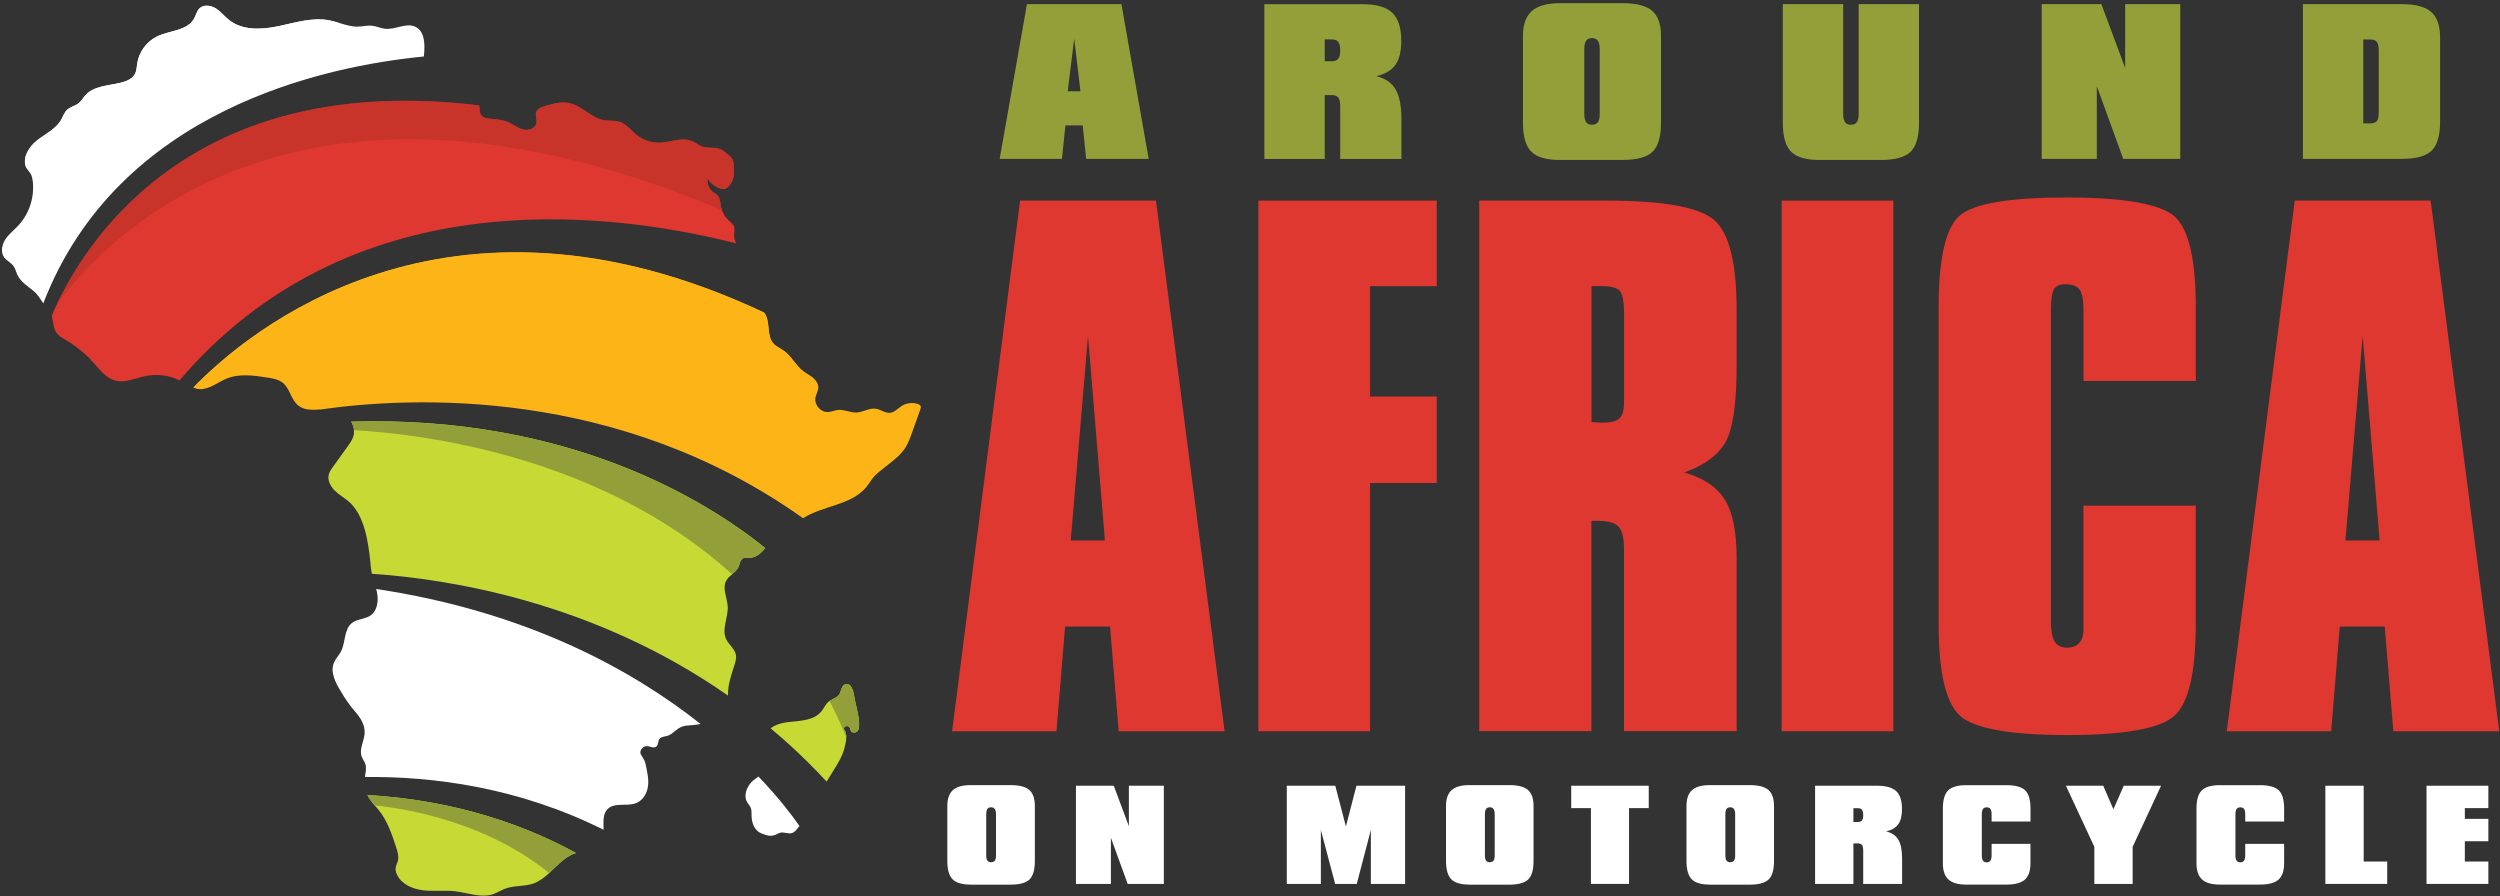 <svg width="477" height="171" viewBox="0 0 477 171" fill="none" xmlns="http://www.w3.org/2000/svg">
<rect x="0" y="0" width="477" height="171" fill="#333333" stroke="none"/>
<g id="logo-colored 1" clip-path="url(#clip0_10_2)">
<path id="Vector" d="M140.48 46.43C114 39.77 66.44 34.94 34.24 72.57C32.28 71.61 30.01 71.3 27.88 71.73C25.86 72.13 23.81 73.16 21.84 72.57C20.18 72.07 19.07 70.58 17.92 69.29C16.34 67.51 14.48 65.99 12.43 64.79C11.88 64.47 11.3 64.16 10.9 63.67C10.22 62.84 10.17 61.69 9.96 60.64C9.93 60.51 9.9 60.39 9.86 60.27C10.15 59.58 10.49 58.82 10.88 58C17.42 44.27 38.17 13.65 91.43 20.13C91.51 20.84 91.47 21.59 91.93 22.1C92.37 22.58 93.09 22.64 93.74 22.69C94.83 22.77 95.94 22.88 96.94 23.31C97.91 23.73 98.75 24.42 99.76 24.7C100.77 24.98 102.11 24.6 102.34 23.58C102.52 22.81 102.02 21.94 102.37 21.23C102.63 20.71 103.23 20.49 103.78 20.32C105.34 19.83 106.99 19.33 108.59 19.67C111.01 20.19 112.76 22.5 115.2 22.93C116.26 23.12 117.38 22.94 118.39 23.31C119.59 23.75 120.38 24.86 121.36 25.68C122.86 26.92 124.77 27.42 126.67 27.17C128.5 26.94 130.51 26.16 132.29 27.04C132.96 27.37 133.59 27.95 134.35 28.09C135.26 28.26 136.04 28.12 136.99 28.33C137.74 28.5 138.37 29.03 138.95 29.54C139.26 29.81 139.57 30.09 139.76 30.45C139.95 30.84 139.98 31.28 140 31.71C140.09 33.25 140.1 34.45 138.95 35.63C138.79 35.79 138.62 35.94 138.41 36.02C138.14 36.12 137.83 36.07 137.54 36C136.49 35.72 135.56 35 135.03 34.06C134.86 34.95 135.2 35.92 135.89 36.51C136.24 36.81 136.67 37.02 136.96 37.38C137.4 37.92 137.41 38.69 137.55 39.38C137.6 39.63 137.67 39.89 137.76 40.13C138.04 40.89 138.5 41.58 139.11 42.13C139.45 42.43 139.83 42.71 140.02 43.13C140.26 43.69 140.07 44.34 140.07 44.95C140.07 45.49 140.24 45.98 140.47 46.46L140.48 46.43Z" fill="#DE3830"/>
<g id="Group" style="mix-blend-mode:multiply" opacity="0.7">
<path id="Vector_2" d="M138.96 35.6C138.8 35.76 138.63 35.91 138.42 35.99C138.15 36.09 137.84 36.04 137.55 35.97C136.5 35.69 135.57 34.97 135.04 34.03C134.87 34.92 135.21 35.89 135.9 36.48C136.25 36.78 136.68 36.99 136.97 37.35C137.41 37.89 137.42 38.66 137.56 39.35C137.61 39.6 137.68 39.86 137.77 40.1C58.82 7 21.94 43.23 10.88 57.97C17.42 44.24 38.17 13.62 91.43 20.1C91.51 20.81 91.47 21.56 91.93 22.07C92.37 22.55 93.09 22.61 93.74 22.66C94.83 22.74 95.94 22.85 96.94 23.28C97.91 23.7 98.75 24.39 99.76 24.67C100.77 24.95 102.11 24.57 102.34 23.55C102.52 22.78 102.02 21.91 102.37 21.2C102.63 20.68 103.23 20.46 103.78 20.29C105.34 19.8 106.99 19.3 108.59 19.64C111.01 20.16 112.76 22.47 115.2 22.9C116.26 23.09 117.38 22.91 118.39 23.28C119.59 23.72 120.38 24.83 121.36 25.65C122.86 26.89 124.77 27.39 126.67 27.14C128.5 26.91 130.51 26.13 132.29 27.01C132.96 27.34 133.59 27.92 134.35 28.06C135.26 28.23 136.04 28.09 136.99 28.3C137.74 28.47 138.37 29 138.95 29.51C139.26 29.78 139.57 30.06 139.76 30.42C139.95 30.81 139.98 31.25 140 31.68C140.09 33.22 140.1 34.42 138.95 35.6H138.96Z" fill="#C03228"/>
</g>
<path id="Vector_3" d="M175.58 78.17C175.08 79.58 174.58 80.98 174.08 82.38C173.65 83.59 173.21 84.82 172.46 85.84C171.8 86.74 170.94 87.46 170.08 88.16C169.12 88.95 168.09 89.69 167.18 90.51C166.38 91.23 165.91 92.21 165.21 93.03C162.29 96.45 156.98 96.46 153.22 98.88C117.89 73.73 78.42 75.67 61.21 78.12C59.63 78.21 58.06 78.32 56.88 77.35C55.52 76.24 55.31 74.11 53.93 73.02C53.14 72.39 52.09 72.21 51.09 72.05C48.44 71.63 45.62 71.23 43.15 72.27C41.67 72.89 40.31 74.02 38.77 74.19C38.58 74.22 38.39 74.22 38.2 74.21C37.75 74.19 37.33 74.07 36.92 73.91C47 63.48 85.04 31.05 145.77 59.61C145.83 59.69 145.9 59.76 145.96 59.85C147.02 61.54 146.25 64.01 147.56 65.51C148.1 66.12 148.89 66.43 149.55 66.9C151.02 67.94 151.82 69.7 153.24 70.8C153.83 71.26 154.52 71.59 155.09 72.06C155.16 72.11 155.22 72.17 155.28 72.23C155.77 72.68 156.15 73.29 156.14 73.95C156.12 74.61 155.72 75.2 155.59 75.84C155.32 77.22 156.58 78.69 157.99 78.62C158.65 78.59 159.27 78.28 159.93 78.21C161.09 78.1 162.2 78.75 163.36 78.71C164.66 78.67 165.88 77.78 167.16 77.99C168.06 78.14 168.86 78.84 169.77 78.77C170.68 78.7 171.34 77.89 172.12 77.41C173.01 76.87 174.15 76.75 175.14 77.09C175.35 77.16 175.58 77.28 175.66 77.48C175.74 77.68 175.67 77.91 175.6 78.12L175.58 78.17Z" fill="#FCB417"/>
<path id="Vector_4" d="M109.92 162.75C109.79 162.79 109.66 162.83 109.52 162.88C107.64 163.6 106.28 165.21 104.78 166.59C103.87 167.42 102.91 168.17 101.75 168.58C100.03 169.18 98.09 168.92 96.39 169.56C95.61 169.85 94.9 170.32 94.11 170.6C91.81 171.38 89.33 170.36 86.92 170.06C84.9 169.82 82.85 170.1 80.83 169.88C78.81 169.66 76.68 168.77 75.78 166.95C75.57 166.53 75.44 166.06 75.49 165.59C75.55 165.1 75.82 164.65 75.93 164.17C76.12 163.35 75.85 162.48 75.59 161.68C74.77 159.17 73.91 156.6 72.25 154.55C72.01 154.25 71.75 153.96 71.49 153.67C71.15 153.28 70.81 152.88 70.53 152.45C70.37 152.21 70.24 151.95 70.11 151.69C87.71 152.73 101.02 157.88 109.93 162.77L109.92 162.75Z" fill="#C6D935"/>
<path id="Vector_5" d="M145.99 104.56C145.83 104.76 145.68 104.96 145.51 105.14C144.89 105.82 144.08 106.34 143.16 106.44C142.41 106.52 141.87 106.11 141.36 106.96C141.15 107.31 141.1 107.73 140.94 108.11C140.69 108.71 140.19 109.13 139.69 109.56C139.25 109.94 138.81 110.32 138.55 110.83C137.78 112.31 138.76 114.07 138.85 115.73C138.96 117.82 137.66 120.02 138.54 121.92C139.04 123.02 140.22 123.79 140.42 124.98C140.52 125.61 140.34 126.24 140.15 126.84C139.56 128.7 138.88 130.58 138.9 132.53C138.9 132.6 138.9 132.66 138.9 132.72C113.38 114.86 85.75 110.47 70.96 109.48C70.94 109.38 70.91 109.28 70.89 109.18C70.76 108.5 70.71 107.8 70.65 107.11C70.27 103.45 69.52 98.26 66.59 95.74C65.71 94.97 64.66 94.4 63.84 93.58C63.02 92.75 62.42 91.54 62.76 90.42C62.9 89.96 63.19 89.56 63.46 89.17C64.43 87.82 65.4 86.47 66.37 85.12C66.78 84.55 67.19 83.98 67.4 83.31C67.53 82.9 67.57 82.48 67.54 82.07C67.5 81.51 67.3 80.95 67 80.44C108.49 79.23 134.63 95.42 145.99 104.55V104.56Z" fill="#C6D935"/>
<path id="Vector_6" d="M145.99 104.56C145.83 104.76 145.68 104.96 145.51 105.14C144.89 105.82 144.08 106.34 143.16 106.44C142.41 106.52 141.87 106.11 141.36 106.96C141.15 107.31 141.1 107.73 140.94 108.11C140.69 108.71 140.19 109.13 139.69 109.56C114.49 86.84 80.38 82.79 67.55 82.08C67.51 81.52 67.31 80.96 67.01 80.45C108.5 79.24 134.64 95.43 146 104.56H145.99Z" fill="#93A03A"/>
<g id="Group_2" style="mix-blend-mode:multiply">
<path id="Vector_7" d="M155.26 72.28C86.71 32.5 48.19 64.5 38.75 74.23C38.56 74.26 38.37 74.26 38.18 74.25C37.73 74.23 37.31 74.11 36.9 73.95C46.98 63.52 85.02 31.09 145.75 59.65C145.81 59.73 145.88 59.8 145.94 59.89C147 61.58 146.23 64.05 147.54 65.55C148.08 66.16 148.87 66.47 149.53 66.94C151 67.98 151.8 69.74 153.22 70.84C153.81 71.3 154.5 71.63 155.07 72.1C155.14 72.15 155.2 72.21 155.26 72.27V72.28Z" fill="#FCB417"/>
</g>
<path id="Vector_8" d="M109.92 162.75C109.79 162.79 109.66 162.83 109.52 162.88C107.64 163.6 106.28 165.21 104.78 166.59C93.09 157.09 78.46 154.41 71.48 153.66C71.14 153.27 70.8 152.87 70.52 152.44C70.36 152.2 70.23 151.94 70.1 151.68C87.7 152.72 101.01 157.87 109.92 162.76V162.75Z" fill="#93A03A"/>
<path id="Vector_9" d="M163.87 138.92C163.78 139.47 163.34 139.85 162.82 139.77C162.06 139.65 162.45 138.86 161.82 138.58C161.57 138.48 161.26 138.55 161.1 138.76C161.03 138.85 160.98 138.98 161.02 139.09C161.04 139.15 161.08 139.21 161.12 139.26C161.39 139.65 161.48 140.15 161.47 140.69C161.46 141.45 161.25 142.27 161.09 142.86C160.67 144.39 159.81 145.76 158.97 147.11C158.55 147.79 158.13 148.46 157.72 149.13C154.27 145.41 150.7 142.03 147.04 138.96C147.95 138.24 149.25 137.9 150.44 137.77C152.7 137.52 155.31 137.49 156.73 135.72C157.21 135.12 157.51 134.36 158.1 133.88C158.16 133.83 158.22 133.79 158.29 133.74C158.89 133.33 159.66 133.14 160.09 132.56C160.52 131.98 160.49 130.77 161.33 130.54C162.5 130.21 162.88 132.09 163 132.91C163.19 134.14 163.66 135.68 163.85 137.1C163.93 137.75 163.96 138.37 163.87 138.93V138.92Z" fill="#C6D935"/>
<path id="Vector_10" d="M163.87 138.92C163.78 139.47 163.34 139.85 162.82 139.77C162.06 139.65 162.45 138.86 161.82 138.58C161.57 138.48 161.26 138.55 161.1 138.76C161.03 138.85 160.98 138.98 161.02 139.09C161.04 139.15 161.08 139.21 161.12 139.26C161.39 139.65 161.48 140.15 161.47 140.69C160.49 138.27 159.42 135.96 158.28 133.74C158.88 133.33 159.65 133.14 160.08 132.56C160.51 131.98 160.48 130.77 161.32 130.54C162.49 130.21 162.87 132.09 162.99 132.91C163.18 134.14 163.65 135.68 163.84 137.1C163.92 137.75 163.95 138.37 163.86 138.93L163.87 138.92Z" fill="#93A03A"/>
<path id="Vector_11" d="M181.66 139.52L194.63 38.28H220.56L233.65 139.52H213.44L211.8 119.55H203.22L201.58 139.52H181.67H181.66ZM204.31 103.12H210.82L207.59 64.1L204.3 103.12H204.31Z" fill="#DE3830"/>
<path id="Vector_12" d="M240.1 139.52V38.28H274.13V54.6H261.41V75.66H274.13V92.16H261.41V139.52H240.1Z" fill="#DE3830"/>
<path id="Vector_13" d="M282.23 139.52V38.28H306.64C317.27 38.28 324.05 39.49 326.97 41.9C329.89 44.32 331.35 50.09 331.35 59.22V69.69C331.35 77.04 330.63 81.95 329.19 84.42C327.75 86.9 325.14 88.8 321.37 90.14C325.02 91.2 327.6 92.93 329.1 95.34C330.6 97.75 331.35 101.5 331.35 106.57V139.5H309.86V104.74C309.86 102.63 309.51 101.21 308.82 100.48C308.13 99.75 306.83 99.38 304.92 99.38H303.64V139.5H282.21L282.23 139.52ZM309.87 73.96V60.08C309.87 57.56 309.59 56.02 309.02 55.45C308.45 54.88 307.29 54.6 305.55 54.6H303.66V80.53C303.9 80.53 304.25 80.55 304.7 80.59C305.15 80.63 305.47 80.65 305.67 80.65C307.29 80.65 308.4 80.38 308.99 79.83C309.58 79.28 309.87 78.24 309.87 76.69V73.95V73.96Z" fill="#DE3830"/>
<path id="Vector_14" d="M339.939 139.52V38.28H361.249V139.52H339.939Z" fill="#DE3830"/>
<path id="Vector_15" d="M369.89 58.62C369.89 49.21 371.25 43.36 373.97 41.09C376.69 38.82 383.47 37.68 394.3 37.68C405.13 37.68 412.26 38.9 414.94 41.33C417.62 43.76 418.96 49.53 418.96 58.62V72.68H397.53V59.23C397.53 57.28 397.29 55.96 396.8 55.27C396.31 54.58 395.4 54.23 394.06 54.23C393.04 54.23 392.33 54.53 391.93 55.14C391.52 55.75 391.32 57.11 391.32 59.22V118.45C391.32 120.32 391.55 121.64 392.02 122.41C392.49 123.18 393.29 123.57 394.42 123.57C395.39 123.57 396.15 123.28 396.7 122.69C397.25 122.1 397.52 121.28 397.52 120.22V96.48H418.95V119.07C418.95 128.36 417.57 134.22 414.81 136.63C412.05 139.04 405.25 140.25 394.42 140.25C383.59 140.25 376.63 139.01 373.94 136.54C371.24 134.07 369.89 128.24 369.89 119.07V58.62Z" fill="#DE3830"/>
<path id="Vector_16" d="M424.87 139.52L437.84 38.28H463.77L476.86 139.52H456.65L455.01 119.55H446.43L444.79 139.52H424.88H424.87ZM447.52 103.12H454.03L450.8 64.1L447.51 103.12H447.52Z" fill="#DE3830"/>
<path id="Vector_17" d="M190.74 30.31L195.94 0.79H213.97L219.17 30.31H207.24L206.58 23.92H203.28L202.62 30.31H190.73H190.74ZM203.72 17.41H206.15L204.96 7.38L203.72 17.41Z" fill="#93A03A"/>
<path id="Vector_18" d="M255.71 30.31V20.25C255.71 19.47 255.59 18.92 255.34 18.61C255.09 18.3 254.66 18.14 254.04 18.14H252.76V30.32H241.24V0.8H259.91C262.58 0.8 264.5 1.34 265.64 2.43C266.79 3.52 267.36 5.31 267.36 7.81C267.36 9.8 266.99 11.31 266.26 12.35C265.53 13.39 264.31 14.12 262.6 14.54C264.3 14.94 265.53 15.78 266.27 17.04C267.01 18.31 267.39 20.2 267.39 22.72V30.32H255.69L255.71 30.31ZM252.76 7.52V11.69H254.04C254.64 11.69 255.07 11.54 255.33 11.23C255.58 10.92 255.71 10.39 255.71 9.63C255.71 8.87 255.59 8.29 255.34 7.98C255.09 7.67 254.66 7.52 254.04 7.52H252.76Z" fill="#93A03A"/>
<path id="Vector_19" d="M297.59 30.52C295.01 30.52 293.2 29.98 292.15 28.91C291.1 27.84 290.58 26.01 290.58 23.43V6.89C290.58 4.71 291.14 3.12 292.26 2.12C293.38 1.11 295.16 0.61 297.59 0.61H309.62C312.25 0.61 314.12 1.1 315.24 2.07C316.36 3.05 316.92 4.65 316.92 6.89V23.43C316.92 26.06 316.39 27.89 315.32 28.94C314.26 29.99 312.36 30.51 309.62 30.51H297.59V30.52ZM302.28 9.4V21.7C302.28 22.45 302.4 22.98 302.63 23.31C302.86 23.64 303.23 23.8 303.74 23.8C304.25 23.8 304.65 23.64 304.88 23.32C305.11 23 305.23 22.46 305.23 21.7V9.4C305.23 8.67 305.11 8.13 304.87 7.78C304.63 7.44 304.25 7.27 303.74 7.27C303.23 7.27 302.86 7.44 302.63 7.78C302.4 8.12 302.28 8.66 302.28 9.4Z" fill="#93A03A"/>
<path id="Vector_20" d="M366.15 0.79V23.44C366.15 26.07 365.62 27.9 364.55 28.95C363.49 30 361.58 30.52 358.83 30.52H347.13C344.56 30.52 342.76 29.99 341.72 28.92C340.68 27.85 340.16 26.03 340.16 23.44V0.79H351.68V21.7C351.68 22.45 351.8 22.98 352.03 23.31C352.26 23.64 352.63 23.8 353.14 23.8C353.65 23.8 354.05 23.64 354.28 23.32C354.51 23 354.63 22.46 354.63 21.7V0.79H366.15Z" fill="#93A03A"/>
<path id="Vector_21" d="M389.56 30.31V0.79H400.94L405.48 12.97V0.79H415.99V30.31H405.11L400.07 16.43V30.31H389.56Z" fill="#93A03A"/>
<path id="Vector_22" d="M439.4 30.31V0.79H458.27C460.87 0.79 462.74 1.29 463.87 2.28C465 3.27 465.57 4.9 465.57 7.14V23.19C465.57 25.83 465.04 27.67 463.97 28.73C462.91 29.78 461.01 30.31 458.27 30.31H439.4ZM450.92 23.55H452.2C452.83 23.55 453.26 23.4 453.5 23.1C453.74 22.8 453.86 22.25 453.86 21.44V9.64C453.86 8.85 453.74 8.3 453.49 7.99C453.24 7.68 452.81 7.53 452.19 7.53H450.91V23.56L450.92 23.55Z" fill="#93A03A"/>
<g id="target-logo-elements">
<g id="Group 12">
<path id="Vector_23" d="M71.78 112.38C71.87 112.73 71.95 113.09 72 113.45C72.21 114.9 71.9 116.59 70.7 117.43C69.64 118.16 68.16 118.08 67.15 118.87C65.6 120.08 65.97 122.53 65.07 124.28C64.68 125.04 64.04 125.67 63.71 126.46C62.97 128.25 64.01 130.23 65.01 131.89C65.89 133.35 66.65 134.51 67.76 135.78C68.78 136.94 69.68 138.34 69.57 139.94C69.47 141.44 68.49 142.95 69.01 144.36C69.19 144.85 69.53 145.26 69.7 145.75C69.97 146.55 69.74 147.41 69.62 148.25C82.66 148.11 98.96 150.22 115.16 158.32C115.16 156.87 114.95 155.34 115.94 154.36C117.3 153.01 119.67 153.95 121.43 153.21C122.51 152.76 123.24 151.7 123.53 150.56C123.91 149.02 123.53 147.47 123.21 145.96C123.07 145.29 123.03 145.23 122.7 144.63C122.39 144.08 121.95 143.74 122.32 143.03C122.53 142.62 123 142.35 123.46 142.36C123.79 142.37 124.1 142.51 124.42 142.58C124.74 142.65 125.13 142.61 125.33 142.35C125.64 141.94 125.53 141.26 125.89 140.9C126.27 140.52 127.14 140.52 127.63 140.29C128.49 139.87 129.13 139.05 130.02 138.68C130.69 138.4 131.45 138.41 132.17 138.35C132.67 138.31 133.17 138.23 133.67 138.13C120.54 127.75 100.46 116.68 71.77 112.38H71.78Z" fill="white"/>
<g id="Group 11">
<g id="Group 10">
<path id="Vector_24" d="M80.87 10.78C62.13 12.6 22.53 20.87 8.26 57.88C7.67 57.03 7.27 56.23 6.4 55.52C5.26 54.59 3.93 53.76 3.31 52.42C3.05 51.86 2.92 51.22 2.54 50.72C2.08 50.09 1.3 49.77 0.82 49.14C0.08 48.16 0.35 46.72 1.01 45.69C1.68 44.67 2.68 43.91 3.51 43.01C5.62 40.74 6.65 37.5 6.23 34.43C6.17 34.03 6.09 33.62 5.9 33.26C5.69 32.88 5.38 32.58 5.15 32.21C5.12 32.17 5.09 32.11 5.07 32.07C4.12 30.33 5.42 28.09 7 26.83C8.63 25.54 10.68 24.61 11.69 22.8C12.04 22.18 12.26 21.46 12.77 20.97C13.42 20.34 14.41 20.2 15.09 19.61C15.53 19.24 15.81 18.71 16.18 18.28C17.81 16.34 20.72 16.36 23.17 15.74C24.24 15.47 25.36 14.96 25.82 13.96C26.07 13.4 26.08 12.76 26.17 12.15C26.49 9.91 27.99 7.88 30.03 6.91C32.45 5.78 35.78 5.86 37.05 3.5C37.39 2.88 37.54 2.12 38.04 1.61C38.84 0.81 40.23 1 41.19 1.61C42.15 2.22 42.85 3.15 43.74 3.84C46.31 5.85 49.94 5.66 53.13 4.99C56.32 4.32 59.56 3.27 62.76 3.86C63.42 3.99 64.07 4.18 64.73 4.38C65.92 4.75 67.12 5.12 68.36 5.08C69.25 5.05 70.13 4.81 71.02 4.91C71.86 5.01 72.64 5.4 73.47 5.49C75.44 5.71 77.52 4.24 79.29 5.13C81.04 6 81.09 8.44 80.91 10.38C80.91 10.52 80.88 10.65 80.86 10.76L80.87 10.78Z" fill="white"/>
<path id="Vector_25" d="M64.75 4.4C36.05 7.85 14.77 23.54 5.08 32.09C4.13 30.35 5.43 28.11 7.01 26.85C8.64 25.56 10.69 24.63 11.7 22.82C12.05 22.2 12.27 21.48 12.78 20.99C13.43 20.36 14.42 20.22 15.1 19.63C15.54 19.26 15.82 18.73 16.19 18.3C17.82 16.36 20.73 16.38 23.18 15.76C24.25 15.49 25.37 14.98 25.83 13.98C26.08 13.42 26.09 12.78 26.18 12.17C26.5 9.93 28 7.9 30.04 6.93C32.46 5.8 35.79 5.88 37.06 3.52C37.4 2.9 37.55 2.14 38.05 1.63C38.85 0.83 40.24 1.02 41.2 1.63C42.16 2.24 42.86 3.17 43.75 3.86C46.32 5.87 49.95 5.68 53.14 5.01C56.33 4.34 59.57 3.29 62.77 3.88C63.43 4.01 64.08 4.2 64.74 4.4H64.75Z" fill="white"/>
</g>
<path id="Vector_26" d="M144.72 148.16C144.39 148.4 144.05 148.63 143.74 148.88C142.5 149.92 141.75 151.81 142.62 153.17C142.8 153.45 143.04 153.7 143.19 154C143.44 154.51 143.39 155.1 143.4 155.66C143.42 156.75 143.78 158.02 144.7 158.69C145.1 158.98 145.73 159.19 146.2 159.34C146.77 159.53 147.41 159.51 147.96 159.28C148.28 159.15 148.58 158.94 148.92 158.87C149.63 158.72 150.37 159.15 151.06 158.96C151.56 158.82 151.92 158.38 152.24 157.97C152.34 157.85 152.44 157.72 152.54 157.6C151.09 155.52 148.53 152.15 144.71 148.15L144.72 148.16Z" fill="white"/>
</g>
</g>
<g id="Group 13">
<path id="Vector_27" d="M185.2 168.78C183.56 168.78 182.41 168.44 181.75 167.76C181.09 167.08 180.75 165.92 180.75 164.29V153.79C180.75 152.41 181.1 151.4 181.81 150.76C182.52 150.12 183.65 149.8 185.19 149.8H192.83C194.5 149.8 195.69 150.11 196.39 150.73C197.1 151.35 197.45 152.37 197.45 153.79V164.29C197.45 165.96 197.11 167.12 196.44 167.79C195.76 168.45 194.56 168.79 192.82 168.79H185.18L185.2 168.78ZM188.17 155.38V163.18C188.17 163.65 188.24 163.99 188.39 164.2C188.54 164.41 188.77 164.51 189.09 164.51C189.41 164.51 189.67 164.41 189.82 164.21C189.97 164.01 190.04 163.67 190.04 163.18V155.38C190.04 154.91 189.96 154.57 189.81 154.36C189.66 154.14 189.42 154.03 189.09 154.03C188.76 154.03 188.53 154.14 188.39 154.35C188.24 154.56 188.17 154.91 188.17 155.38Z" fill="white"/>
<path id="Vector_28" d="M205.29 168.65V149.92H212.51L215.39 157.65V149.92H222.06V168.65H215.16L211.96 159.84V168.65H205.29Z" fill="white"/>
<path id="Vector_29" d="M254.75 168.65L252.02 158.35V168.65H245.52V149.92H254.77L256.8 157.69L258.81 149.92H268.09V168.65H261.56V158.35L258.87 168.65H254.76H254.75Z" fill="white"/>
<path id="Vector_30" d="M280.35 168.78C278.71 168.78 277.56 168.44 276.9 167.76C276.24 167.08 275.9 165.92 275.9 164.29V153.79C275.9 152.41 276.25 151.4 276.96 150.76C277.67 150.12 278.8 149.8 280.34 149.8H287.98C289.65 149.8 290.83 150.11 291.54 150.73C292.25 151.35 292.6 152.37 292.6 153.79V164.29C292.6 165.96 292.26 167.12 291.59 167.79C290.91 168.45 289.71 168.79 287.98 168.79H280.34L280.35 168.78ZM283.32 155.38V163.18C283.32 163.65 283.39 163.99 283.54 164.2C283.69 164.41 283.92 164.51 284.24 164.51C284.56 164.51 284.82 164.41 284.97 164.21C285.12 164.01 285.19 163.67 285.19 163.18V155.38C285.19 154.91 285.11 154.57 284.96 154.36C284.81 154.14 284.57 154.03 284.24 154.03C283.91 154.03 283.68 154.14 283.54 154.35C283.39 154.56 283.32 154.91 283.32 155.38Z" fill="white"/>
<path id="Vector_31" d="M303.55 168.65V154.19H299.79V149.92H314.58V154.19H310.82V168.65H303.56H303.55Z" fill="white"/>
<path id="Vector_32" d="M326.23 168.78C324.59 168.78 323.44 168.44 322.78 167.76C322.12 167.08 321.78 165.92 321.78 164.29V153.79C321.78 152.41 322.13 151.4 322.84 150.76C323.55 150.12 324.68 149.8 326.22 149.8H333.86C335.53 149.8 336.71 150.11 337.42 150.73C338.13 151.35 338.48 152.37 338.48 153.79V164.29C338.48 165.96 338.14 167.12 337.47 167.79C336.79 168.45 335.59 168.79 333.86 168.79H326.22L326.23 168.78ZM329.2 155.38V163.18C329.2 163.65 329.27 163.99 329.42 164.2C329.57 164.41 329.8 164.51 330.12 164.51C330.44 164.51 330.7 164.41 330.85 164.21C331 164.01 331.07 163.67 331.07 163.18V155.38C331.07 154.91 330.99 154.57 330.84 154.36C330.69 154.14 330.45 154.03 330.12 154.03C329.79 154.03 329.56 154.14 329.42 154.35C329.27 154.56 329.2 154.91 329.2 155.38Z" fill="white"/>
<path id="Vector_33" d="M355.5 168.65V162.26C355.5 161.76 355.42 161.42 355.26 161.22C355.1 161.02 354.83 160.92 354.44 160.92H353.63V168.65H346.32V149.92H358.17C359.87 149.92 361.08 150.27 361.81 150.96C362.54 151.65 362.9 152.79 362.9 154.37C362.9 155.63 362.67 156.59 362.2 157.25C361.73 157.91 360.96 158.37 359.88 158.64C360.96 158.89 361.74 159.42 362.21 160.23C362.68 161.03 362.92 162.23 362.92 163.83V168.65H355.5ZM353.63 154.19V156.84H354.44C354.82 156.84 355.09 156.74 355.26 156.55C355.42 156.36 355.5 156.02 355.5 155.54C355.5 155.06 355.42 154.69 355.26 154.49C355.1 154.3 354.83 154.2 354.44 154.2H353.63V154.19Z" fill="white"/>
<path id="Vector_34" d="M387.41 161.01V164.75C387.41 166.18 387.05 167.21 386.34 167.84C385.62 168.47 384.44 168.78 382.79 168.78H375.15C373.61 168.78 372.48 168.46 371.77 167.81C371.06 167.16 370.7 166.14 370.7 164.75V154.28C370.7 152.64 371.03 151.49 371.7 150.82C372.36 150.15 373.52 149.81 375.15 149.81H382.79C384.53 149.81 385.74 150.14 386.41 150.8C387.08 151.46 387.42 152.62 387.42 154.28V156.75H380V155.39C380 154.9 379.93 154.55 379.78 154.35C379.63 154.14 379.39 154.04 379.05 154.04C378.71 154.04 378.49 154.15 378.35 154.36C378.2 154.57 378.13 154.92 378.13 155.39V163.19C378.13 163.66 378.2 164.01 378.35 164.22C378.5 164.43 378.73 164.54 379.05 164.54C379.37 164.54 379.61 164.43 379.77 164.21C379.92 163.99 380 163.65 380 163.18V161.01H387.42H387.41Z" fill="white"/>
<path id="Vector_35" d="M399.6 168.65V161.57L394.18 149.92H401.3L403.24 154.41L405.21 149.92H412.33L406.91 161.57V168.65H399.6Z" fill="white"/>
<path id="Vector_36" d="M435.81 161.01V164.75C435.81 166.18 435.45 167.21 434.73 167.84C434.01 168.47 432.83 168.78 431.18 168.78H423.54C422 168.78 420.87 168.46 420.16 167.81C419.45 167.16 419.09 166.14 419.09 164.75V154.28C419.09 152.64 419.42 151.49 420.09 150.82C420.75 150.15 421.91 149.81 423.54 149.81H431.18C432.92 149.81 434.13 150.14 434.8 150.8C435.47 151.46 435.81 152.62 435.81 154.28V156.75H428.39V155.39C428.39 154.9 428.32 154.55 428.17 154.35C428.02 154.14 427.78 154.04 427.44 154.04C427.1 154.04 426.88 154.15 426.74 154.36C426.59 154.57 426.52 154.92 426.52 155.39V163.19C426.52 163.66 426.59 164.01 426.74 164.22C426.89 164.43 427.12 164.54 427.44 164.54C427.76 164.54 428 164.43 428.16 164.21C428.31 163.99 428.39 163.65 428.39 163.18V161.01H435.81Z" fill="white"/>
<path id="Vector_37" d="M443.68 168.65V149.92H450.99V164.38H455.48V168.65H443.68Z" fill="white"/>
<path id="Vector_38" d="M462.98 168.65V149.92H474.78V154.19H470.29V156.24H474.78V160.51H470.29V164.38H474.78V168.65H462.98Z" fill="white"/>
</g>
</g>
</g>
<defs>
<clipPath id="clip0_10_2">
<rect width="477" height="171" fill="white"/>
</clipPath>
</defs>
</svg>
